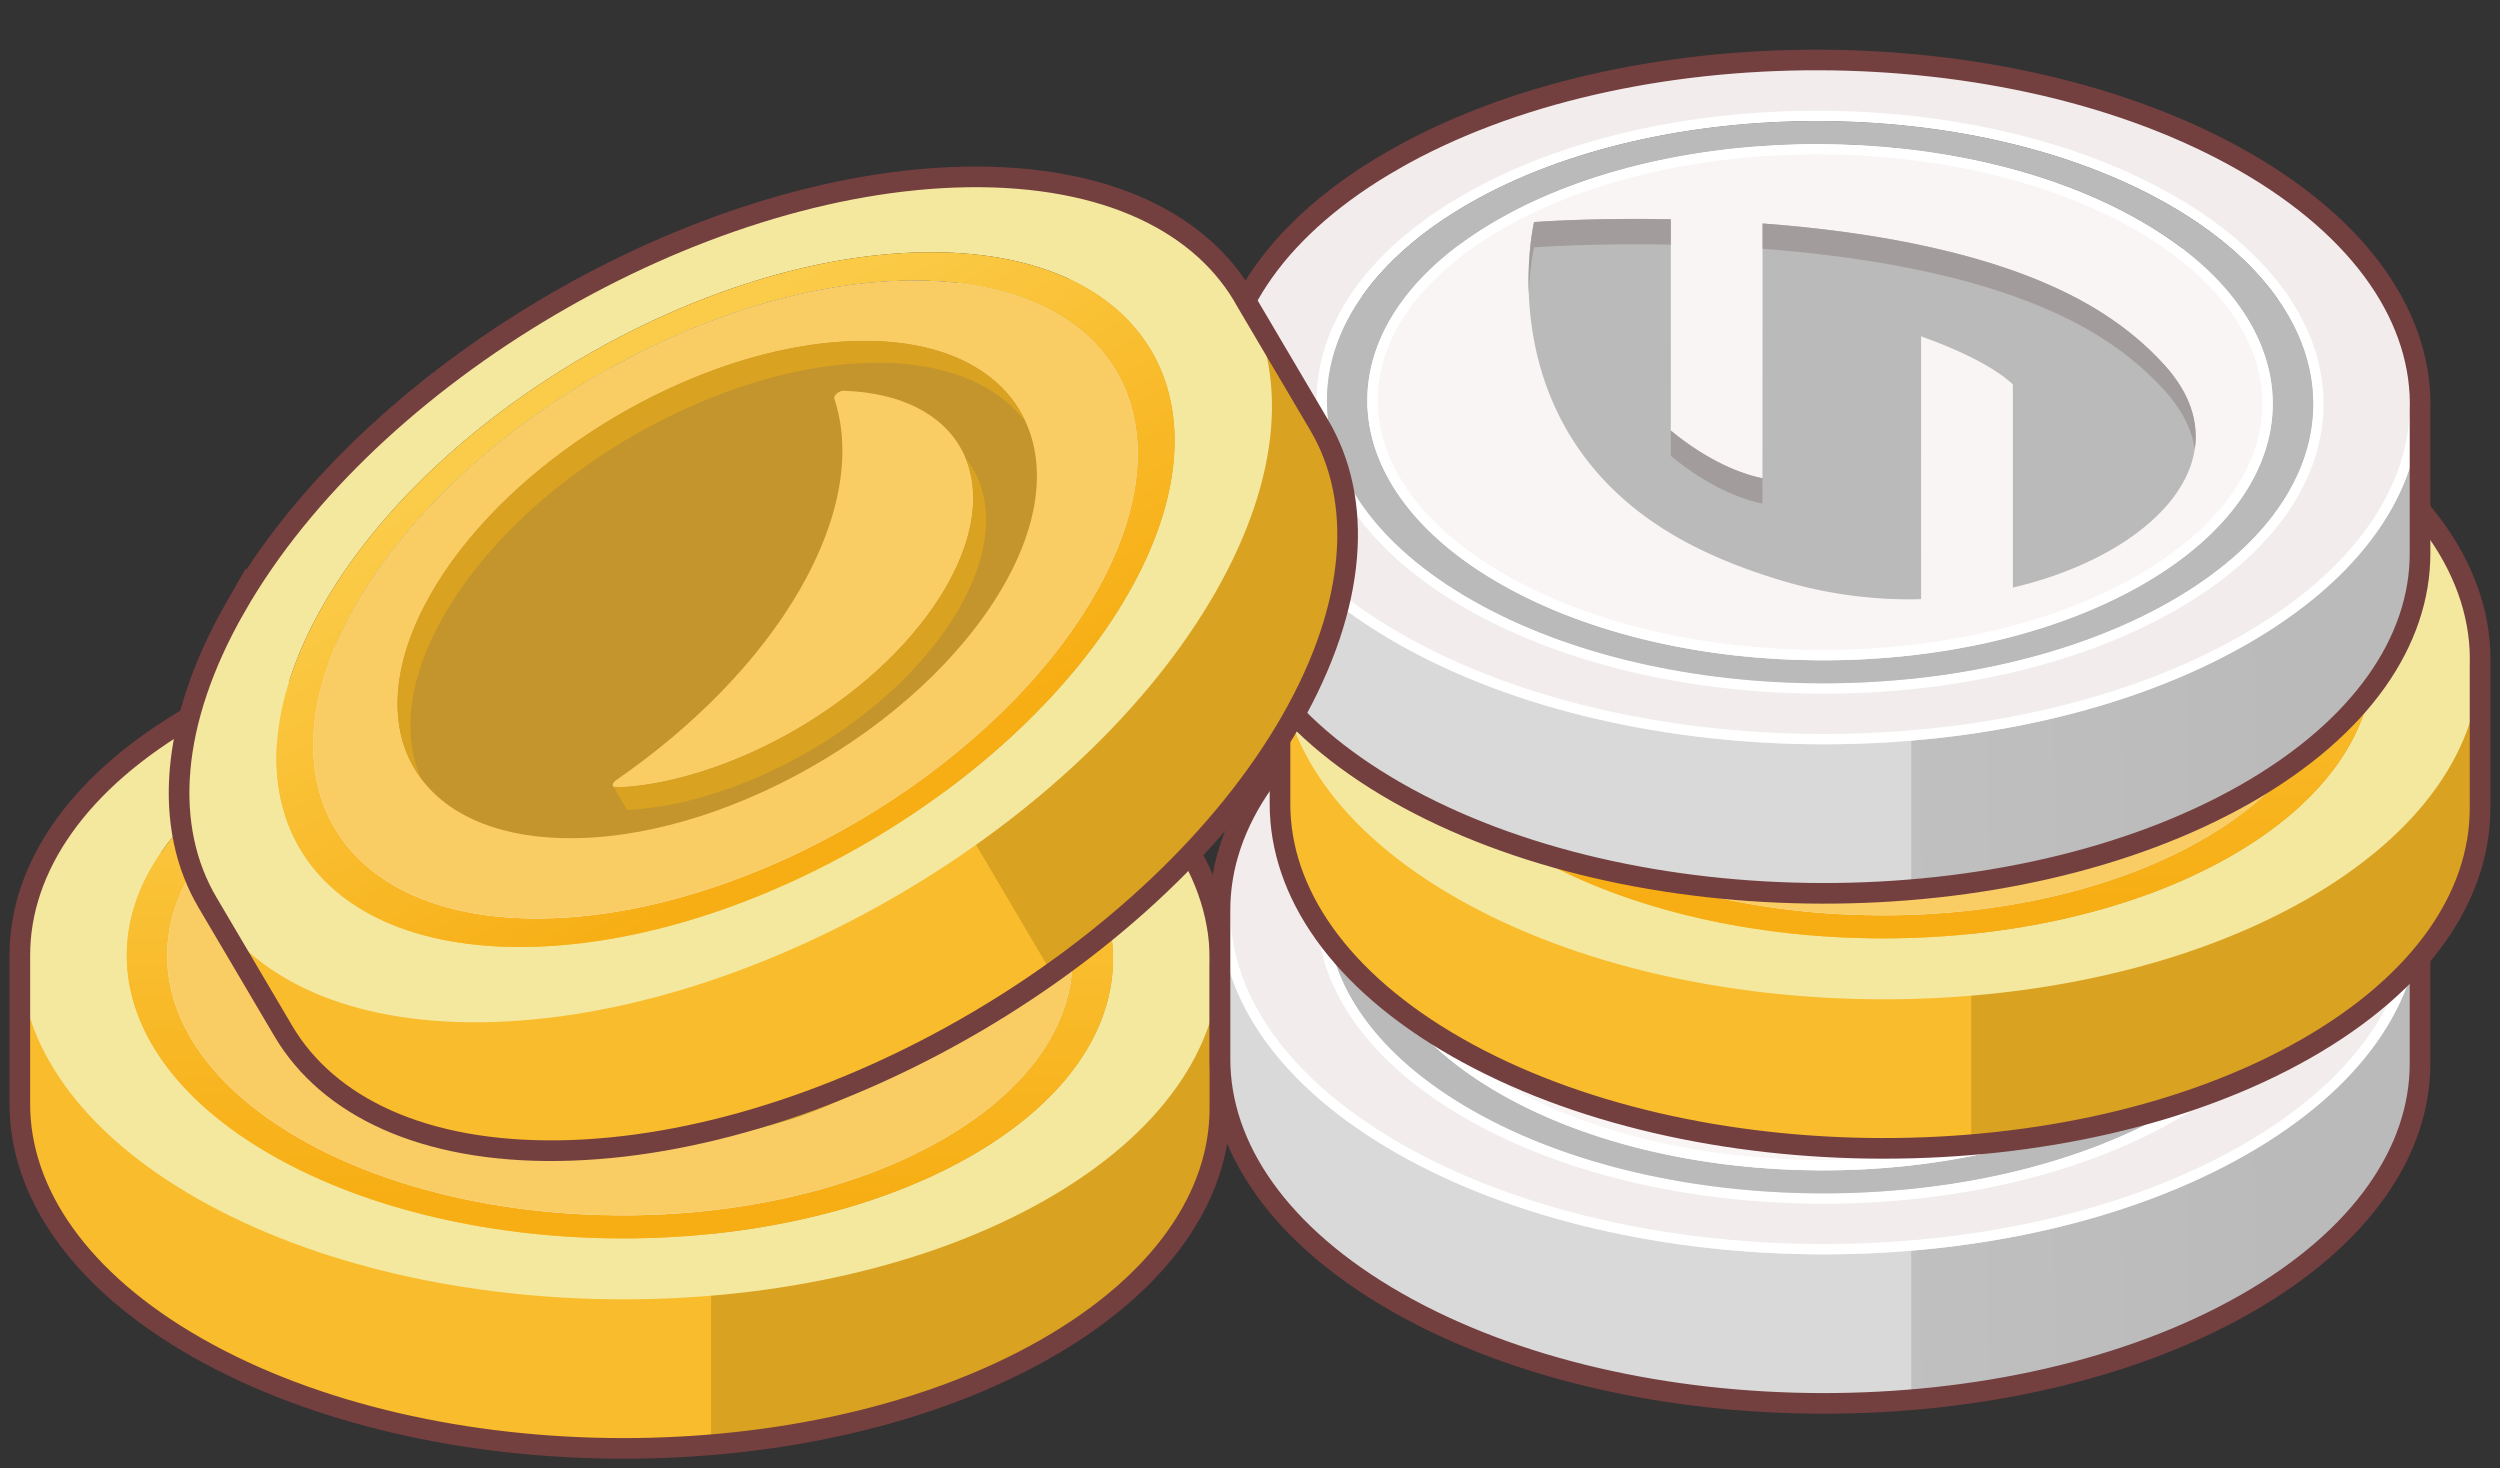 <svg xmlns="http://www.w3.org/2000/svg" width="126" height="74" fill="none"><rect width="100%" height="100%" fill="#333333" stroke="none"/><path fill="#DAA221" d="m61.487 48.336-1.846-.006c-1.475-2.304-3.831-4.47-7.079-6.322-11.848-6.755-30.997-6.788-42.77-.076-3.186 1.815-5.496 3.94-6.949 6.204L1 48.128v7.52c0 4.431 2.977 8.873 8.922 12.264 11.848 6.755 30.997 6.788 42.771.076 5.863-3.343 8.792-7.732 8.789-12.126v-7.526h.005Z"/><path fill="#F9BC2C" d="M35.837 37.135v35.682c-9.158.766-18.839-.87-25.915-4.905C3.977 64.522 1 60.079 1 55.648v-7.52l1.843.008c1.453-2.265 3.763-4.389 6.948-6.204 7.079-4.036 16.825-5.633 26.046-4.797Z"/><path fill="#F4E79E" d="M9.791 36.013c-11.773 6.712-11.714 17.631.134 24.386 11.848 6.755 30.997 6.79 42.771.076 11.774-6.712 11.715-17.631-.133-24.386-11.848-6.755-30.998-6.79-42.772-.076Zm39.082 22.285c-9.674 5.517-25.41 5.489-35.147-.062-9.738-5.551-9.786-14.523-.112-20.04 9.675-5.517 25.411-5.49 35.148.062 9.737 5.55 9.786 14.525.111 20.04Z"/><path fill="url(#a)" d="M13.614 38.193c-9.674 5.517-9.625 14.489.112 20.04 9.737 5.55 25.473 5.579 35.147.062 9.675-5.517 9.626-14.49-.11-20.04-9.738-5.551-25.474-5.58-35.148-.062Zm33.815 19.28c-8.882 5.065-23.328 5.04-32.268-.059-8.939-5.098-8.982-13.333-.1-18.4 8.883-5.064 23.329-5.039 32.268.057 8.94 5.098 8.985 13.333.103 18.4l-.003.002Z"/><path fill="#F2ECEC" d="M15.058 39.014c-8.882 5.064-8.837 13.302.1 18.4 8.94 5.098 23.385 5.123 32.268.06 8.882-5.065 8.837-13.303-.103-18.4-8.94-5.099-23.385-5.124-32.268-.057l.003-.003Z"/><path fill="#FACD64" d="M15.058 39.014c-8.882 5.064-8.837 13.302.1 18.4 8.94 5.098 23.385 5.123 32.268.06 8.882-5.065 8.837-13.303-.103-18.4-8.94-5.099-23.385-5.124-32.268-.057l.003-.003Z"/><path stroke="#743F3F" stroke-width="1.04" d="M9.791 36.013C3.932 39.353 1.004 43.735 1 48.127v7.52c0 4.432 2.977 8.874 8.922 12.264 11.848 6.755 30.997 6.79 42.771.076 5.863-3.342 8.792-7.731 8.789-12.126v-7.164c.158-4.545-2.817-9.13-8.92-12.608-11.847-6.755-30.997-6.79-42.77-.076Z"/><path fill="#C3952C" d="M44.033 40.652a19.098 19.098 0 0 0-2.91-1.416c-6.903-2.684-16.393-2.278-22.516 1.213-6.124 3.492-6.833 8.905-2.124 12.841a14.434 14.434 0 0 0 2.122 1.46c7.095 4.046 18.708 3.945 25.584-.297 6.283-3.88 6.215-9.968-.156-13.8ZM21.697 53.635c-.226-.114-.12-.333.182-.354 4.718-.338 9.286-1.538 12.91-3.604 3.625-2.067 5.736-4.672 6.322-7.362.038-.172.417-.234.618-.106 4.985 3.179 4.802 8.06-.55 11.11-5.352 3.052-13.908 3.158-19.482.316Z"/><path fill="#DAA221" d="M41.123 39.236c1.031.402 2.01.874 2.91 1.416 3.486 2.097 5.085 4.87 4.788 7.588-.25-2.291-1.849-4.54-4.789-6.31a19.107 19.107 0 0 0-2.91-1.416c-6.903-2.684-16.393-2.278-22.517 1.213-3.176 1.812-4.896 4.14-5.158 6.511-.308-2.797 1.411-5.653 5.158-7.79 6.124-3.49 15.614-3.897 22.518-1.212Z"/><path fill="#DAA221" d="M23.482 54.41c-.532.06-1.067.11-1.604.149-.301.022-.408.24-.182.354 5.574 2.842 14.13 2.737 19.482-.315 3.056-1.743 4.427-4.082 4.112-6.36-.256 1.853-1.627 3.664-4.112 5.081-4.808 2.742-12.201 3.106-17.696 1.091Z"/><path fill="#DAA221" d="M21.59 53.487v1.27l.627.103 1.267-.447c-.877-.341-1.696-.732-1.894-.926Z"/><path fill="url(#b)" d="m121.976 46.067-1.846-.005c-1.476-2.304-3.832-4.47-7.079-6.322-11.848-6.755-30.998-6.789-42.772-.076-3.184 1.815-5.495 3.939-6.948 6.203l-1.843-.008v7.52c0 4.432 2.977 8.874 8.923 12.264 11.847 6.755 30.997 6.789 42.771.076 5.862-3.342 8.791-7.731 8.788-12.126v-7.526h.006Z"/><path fill="#D9D9D9" d="M96.326 34.867v35.682c-9.158.765-18.84-.871-25.916-4.906-5.945-3.39-8.922-7.833-8.922-12.264v-7.52l1.843.008c1.453-2.264 3.764-4.389 6.948-6.203 7.08-4.036 16.825-5.633 26.047-4.797Z"/><path fill="#F2ECEC" d="M70.28 33.744c-11.774 6.713-11.714 17.632.134 24.387 11.847 6.755 30.997 6.789 42.771.076 11.774-6.713 11.714-17.632-.134-24.387-11.848-6.755-30.997-6.789-42.771-.076Zm39.082 22.285c-9.675 5.517-25.411 5.49-35.148-.062-9.737-5.55-9.786-14.523-.111-20.04 9.674-5.517 25.41-5.489 35.148.062 9.737 5.551 9.785 14.526.111 20.04Z"/><path stroke="#fff" stroke-width=".52" d="M70.542 57.905c-5.877-3.351-8.77-7.698-8.794-11.985-.023-4.285 2.82-8.62 8.66-11.95 5.838-3.329 13.522-4.992 21.229-4.979 7.707.014 15.409 1.705 21.285 5.055 5.878 3.351 8.77 7.698 8.794 11.985.023 4.285-2.82 8.62-8.66 11.95-5.838 3.328-13.522 4.992-21.229 4.978-7.707-.013-15.409-1.704-21.285-5.054Zm3.543-1.712c4.917 2.803 11.332 4.204 17.726 4.216 6.393.011 12.793-1.367 17.679-4.154 4.885-2.784 7.376-6.479 7.355-10.234-.02-3.753-2.551-7.456-7.466-10.258-4.916-2.803-11.332-4.204-17.725-4.215-6.394-.012-12.794 1.367-17.68 4.153-4.884 2.786-7.376 6.48-7.355 10.235.02 3.753 2.551 7.455 7.466 10.257Z"/><path fill="#BABABA" d="M74.103 35.924c-9.675 5.517-9.626 14.49.11 20.04 9.738 5.551 25.474 5.58 35.149.062 9.674-5.517 9.626-14.489-.111-20.04-9.737-5.55-25.474-5.579-35.148-.062Zm33.814 19.28c-8.882 5.065-23.328 5.04-32.267-.058-8.94-5.098-8.983-13.333-.1-18.4 8.882-5.064 23.328-5.039 32.268.056 8.939 5.098 8.985 13.333.102 18.4l-.003.003Z"/><path fill="#FAF5F5" d="M75.546 36.746c-8.882 5.064-8.836 13.302.1 18.4 8.94 5.098 23.385 5.123 32.268.059 8.882-5.064 8.837-13.302-.103-18.4-8.939-5.098-23.385-5.123-32.267-.056l.002-.003Z"/><path stroke="#fff" stroke-width=".52" d="M69.174 45.932c-.017-3.202 2.106-6.454 6.498-8.958 4.393-2.505 10.177-3.76 15.984-3.75 5.806.011 11.605 1.285 16.027 3.807 4.423 2.522 6.585 5.785 6.603 8.988.018 3.202-2.107 6.455-6.501 8.96-4.392 2.504-10.177 3.758-15.983 3.747-5.806-.01-11.606-1.285-16.027-3.806-4.422-2.523-6.583-5.785-6.6-8.988Z"/><path stroke="#743F3F" stroke-width="1.04" d="M70.28 33.744c-5.86 3.34-8.788 7.723-8.792 12.115v7.52c0 4.431 2.977 8.873 8.923 12.264 11.847 6.755 30.997 6.788 42.771.076 5.862-3.343 8.791-7.732 8.788-12.126v-7.165c.158-4.545-2.817-9.129-8.919-12.608-11.848-6.755-30.997-6.789-42.771-.076Z"/><path fill="#BABABA" d="M109.119 44.139c-1.011-1.125-2.293-2.186-3.916-3.11-4.515-2.575-10.868-3.648-16.37-4.059l-.005 12.84c-1.092-.217-2.767-.876-4.62-2.402v-10.65c-4.043-.078-6.891.141-6.891.141s-2.46 10.37 7.241 15.9c1.623.926 3.483 1.657 5.456 2.234 2.269.662 4.586.927 6.808.873V42.66c2.535.91 3.926 1.764 4.625 2.422l.001 10.24c7.131-1.67 11.791-6.597 7.671-11.182Z"/><path fill="#A39C9C" d="M105.204 41.028c1.623.925 2.905 1.986 3.916 3.11 1.261 1.404 1.699 2.84 1.496 4.204-.145-.968-.624-1.955-1.496-2.926-1.011-1.125-2.293-2.186-3.916-3.111-4.515-2.575-10.868-3.647-16.37-4.058l-.006 12.84c-1.091-.217-2.766-.876-4.619-2.403v-10.65c-4.044-.078-6.892.142-6.892.142s-.212.897-.266 2.304c-.08-2.12.266-3.581.266-3.581s2.848-.22 6.891-.142l.001 10.65c1.853 1.527 3.528 2.186 4.62 2.403l.005-12.84c5.502.411 11.855 1.483 16.37 4.058Z"/><path fill="#A39C9C" d="m96.823 55.906-.001-11.97v11.97Z"/><path fill="#DAA221" d="m124.999 33.214-1.846-.006c-1.475-2.304-3.831-4.47-7.079-6.322-11.848-6.755-30.997-6.788-42.771-.076-3.185 1.815-5.495 3.94-6.948 6.204l-1.843-.008v7.52c0 4.431 2.977 8.873 8.922 12.264 11.848 6.755 30.997 6.788 42.771.076 5.863-3.343 8.791-7.732 8.789-12.126v-7.526h.005Z"/><path fill="#F9BC2C" d="M99.35 22.013v35.682c-9.159.766-18.84-.87-25.916-4.906-5.945-3.39-8.922-7.832-8.922-12.263v-7.52l1.843.008c1.453-2.265 3.763-4.39 6.948-6.204 7.079-4.036 16.825-5.633 26.046-4.797Z"/><path fill="#F4E79E" d="M73.303 20.89c-11.774 6.713-11.714 17.632.134 24.387 11.848 6.755 30.997 6.79 42.771.076 11.774-6.713 11.714-17.632-.134-24.387-11.848-6.755-30.997-6.788-42.77-.076Zm39.082 22.286c-9.674 5.517-25.41 5.489-35.148-.062-9.737-5.551-9.785-14.523-.11-20.04 9.674-5.517 25.41-5.49 35.147.062 9.737 5.55 9.785 14.525.111 20.04Z"/><path fill="url(#c)" d="M77.126 23.07c-9.674 5.518-9.626 14.49.111 20.04 9.737 5.552 25.474 5.58 35.148.063 9.675-5.517 9.626-14.49-.111-20.04-9.737-5.551-25.474-5.58-35.148-.062Zm33.815 19.281c-8.883 5.064-23.329 5.04-32.268-.059-8.94-5.098-8.982-13.333-.1-18.4 8.883-5.064 23.329-5.038 32.268.057 8.94 5.098 8.985 13.332.103 18.4l-.003.002Z"/><path fill="#F2ECEC" d="M78.57 23.892c-8.882 5.064-8.837 13.302.1 18.4 8.939 5.098 23.385 5.123 32.267.06 8.883-5.065 8.837-13.303-.102-18.4-8.94-5.099-23.386-5.124-32.268-.057l.003-.003Z"/><path fill="#FACD64" d="M78.57 23.892c-8.882 5.064-8.837 13.302.1 18.4 8.939 5.098 23.385 5.123 32.267.06 8.883-5.065 8.837-13.303-.102-18.4-8.94-5.099-23.386-5.124-32.268-.057l.003-.003Z"/><path stroke="#743F3F" stroke-width="1.04" d="M73.303 20.89c-5.859 3.341-8.787 7.723-8.791 12.115v7.52c0 4.432 2.977 8.874 8.922 12.264 11.848 6.755 30.997 6.789 42.771.076 5.863-3.342 8.791-7.731 8.789-12.126v-7.165c.158-4.544-2.817-9.128-8.92-12.608-11.848-6.755-30.997-6.788-42.77-.076Z"/><path fill="#C3952C" d="M107.545 25.53a19.121 19.121 0 0 0-2.909-1.416c-6.904-2.685-16.394-2.279-22.518 1.213-6.123 3.491-6.832 8.905-2.123 12.84a14.435 14.435 0 0 0 2.122 1.461c7.095 4.046 18.708 3.945 25.584-.297 6.283-3.88 6.214-9.968-.156-13.8ZM85.209 38.513c-.226-.115-.12-.333.181-.354 4.72-.338 9.287-1.538 12.912-3.605 3.624-2.066 5.734-4.67 6.321-7.361.037-.172.417-.235.617-.106 4.985 3.179 4.803 8.059-.549 11.11-5.352 3.052-13.908 3.158-19.482.316Z"/><path fill="#DAA221" d="M104.634 24.114c1.032.402 2.01.874 2.91 1.416 3.486 2.097 5.085 4.87 4.788 7.588-.25-2.291-1.848-4.54-4.788-6.31a19.087 19.087 0 0 0-2.91-1.416c-6.903-2.684-16.394-2.279-22.517 1.213-3.177 1.811-4.896 4.14-5.158 6.511-.309-2.797 1.411-5.653 5.158-7.79 6.123-3.491 15.614-3.897 22.517-1.212Z"/><path fill="#DAA221" d="M86.994 39.288c-.532.06-1.067.11-1.605.149-.3.021-.407.24-.182.354 5.575 2.842 14.13 2.737 19.483-.315 3.056-1.743 4.426-4.082 4.112-6.36-.256 1.853-1.627 3.664-4.112 5.081-4.808 2.742-12.201 3.106-17.696 1.091Z"/><path fill="#DAA221" d="M85.102 38.365v1.27l.627.103 1.267-.447c-.877-.341-1.696-.732-1.894-.926Z"/><path fill="url(#d)" d="m121.976 20.36-1.846-.005c-1.476-2.305-3.832-4.47-7.079-6.322-11.848-6.755-30.998-6.789-42.772-.076-3.184 1.815-5.495 3.939-6.948 6.203l-1.843-.008v7.52c0 4.431 2.977 8.874 8.923 12.264 11.847 6.755 30.997 6.789 42.771.076 5.862-3.342 8.791-7.731 8.788-12.126V20.36h.006Z"/><path fill="#D9D9D9" d="M96.326 9.16V44.84c-9.158.766-18.84-.87-25.916-4.905-5.945-3.39-8.922-7.833-8.922-12.264v-7.52l1.843.008c1.453-2.264 3.764-4.389 6.948-6.203C77.36 9.92 87.104 8.324 96.326 9.16Z"/><path fill="#F2ECEC" d="M70.28 8.037c-11.774 6.713-11.714 17.632.134 24.387 11.847 6.755 30.997 6.789 42.771.076 11.774-6.713 11.714-17.632-.134-24.387-11.848-6.755-30.997-6.789-42.771-.076Zm39.082 22.285c-9.675 5.517-25.411 5.49-35.148-.062-9.737-5.55-9.786-14.523-.111-20.04 9.674-5.517 25.41-5.489 35.148.062 9.737 5.551 9.785 14.526.111 20.04Z"/><path stroke="#fff" stroke-width=".52" d="M70.542 32.198c-5.877-3.351-8.77-7.698-8.794-11.985-.023-4.285 2.82-8.62 8.66-11.95C76.246 4.934 83.93 3.27 91.637 3.284c7.707.014 15.409 1.705 21.285 5.055 5.878 3.351 8.77 7.698 8.794 11.985.023 4.285-2.82 8.62-8.66 11.95-5.838 3.328-13.522 4.992-21.229 4.978-7.707-.013-15.409-1.704-21.285-5.054Zm3.543-1.712c4.917 2.803 11.332 4.204 17.726 4.216 6.393.011 12.793-1.368 17.679-4.154 4.885-2.784 7.376-6.479 7.355-10.234-.02-3.753-2.551-7.456-7.466-10.258-4.916-2.803-11.332-4.204-17.725-4.215-6.394-.012-12.794 1.367-17.68 4.153-4.884 2.786-7.376 6.48-7.355 10.235.02 3.753 2.551 7.455 7.466 10.257Z"/><path fill="#BABABA" d="M74.103 10.217c-9.675 5.517-9.626 14.49.11 20.04 9.738 5.551 25.474 5.58 35.149.062 9.674-5.517 9.626-14.489-.111-20.04-9.737-5.55-25.474-5.579-35.148-.062Zm33.814 19.28c-8.882 5.065-23.328 5.04-32.267-.058-8.94-5.098-8.983-13.333-.1-18.4 8.882-5.064 23.328-5.039 32.268.056 8.939 5.098 8.985 13.333.102 18.4l-.003.003Z"/><path fill="#FAF5F5" d="M75.546 11.039c-8.882 5.064-8.836 13.302.1 18.4 8.94 5.097 23.385 5.123 32.268.059 8.882-5.065 8.837-13.302-.103-18.4C98.872 6 84.426 5.975 75.544 11.042l.002-.003Z"/><path stroke="#fff" stroke-width=".52" d="M69.174 20.225c-.017-3.202 2.106-6.454 6.498-8.958 4.393-2.505 10.177-3.76 15.984-3.75 5.806.011 11.605 1.285 16.027 3.807 4.423 2.522 6.585 5.785 6.603 8.988.018 3.202-2.107 6.455-6.501 8.96-4.392 2.504-10.177 3.758-15.983 3.747-5.806-.01-11.606-1.285-16.027-3.806-4.422-2.523-6.583-5.785-6.6-8.988Z"/><path stroke="#743F3F" stroke-width="1.04" d="M70.28 8.037c-5.86 3.34-8.788 7.722-8.792 12.115v7.52c0 4.431 2.977 8.873 8.923 12.264 11.847 6.755 30.997 6.788 42.771.076 5.862-3.343 8.791-7.732 8.788-12.126V20.72c.158-4.545-2.817-9.129-8.919-12.608-11.848-6.755-30.997-6.789-42.771-.076Z"/><path fill="#BABABA" d="M109.119 18.432c-1.011-1.125-2.293-2.186-3.916-3.11-4.515-2.575-10.868-3.648-16.37-4.058l-.005 12.839c-1.092-.217-2.767-.876-4.62-2.402V11.05c-4.043-.077-6.891.142-6.891.142s-2.46 10.37 7.241 15.9c1.623.926 3.483 1.657 5.456 2.234a22.42 22.42 0 0 0 6.808.873V16.952c2.535.91 3.926 1.764 4.625 2.422l.001 10.24c7.131-1.67 11.791-6.597 7.671-11.182Z"/><path fill="#A39C9C" d="M105.204 15.32c1.623.926 2.905 1.987 3.916 3.111 1.261 1.404 1.699 2.84 1.496 4.204-.145-.968-.624-1.955-1.496-2.927-1.011-1.124-2.293-2.185-3.916-3.11-4.515-2.574-10.868-3.647-16.37-4.058l-.006 12.84c-1.091-.217-2.766-.876-4.619-2.403v-10.65c-4.044-.078-6.892.142-6.892.142s-.212.897-.266 2.304c-.08-2.12.266-3.581.266-3.581s2.848-.22 6.891-.142l.001 10.65c1.853 1.527 3.528 2.186 4.62 2.403l.005-12.84c5.502.411 11.855 1.483 16.37 4.058Z"/><path fill="#A39C9C" d="m96.823 30.199-.001-11.97v11.97Z"/><path fill="#DAA221" d="m62.662 14.931-1.593.933c-2.442-1.235-5.571-1.903-9.31-1.848-13.636.202-30.146 9.903-36.877 21.667-1.82 3.18-2.731 6.184-2.832 8.873l-1.592.93 3.821 6.477c2.252 3.816 7.073 6.13 13.916 6.029 13.637-.202 30.148-9.902 36.878-21.666 3.351-5.858 3.643-11.126 1.408-14.91l-3.824-6.482.005-.003Z"/><path fill="#F9BC2C" d="m34.879 18.317 18.13 30.732c-7.5 5.313-16.67 8.822-24.814 8.943-6.843.1-11.664-2.213-13.916-6.03l-3.82-6.477 1.591-.93c.1-2.688 1.011-5.691 2.832-8.873 4.047-7.073 11.63-13.4 19.997-17.365Z"/><path fill="#F4E79E" d="M11.875 30.584c-6.73 11.764-1.13 21.138 12.506 20.936 13.637-.202 30.147-9.902 36.877-21.666C67.988 18.09 62.39 8.716 48.752 8.917c-13.637.202-30.147 9.903-36.877 21.667Zm44.984-.663c-5.53 9.667-19.097 17.639-30.304 17.805-11.207.166-15.807-7.537-10.278-17.204 5.53-9.668 19.097-17.639 30.304-17.805C57.788 12.55 62.39 20.256 56.86 29.92Z"/><path fill="url(#e)" d="M16.276 30.52c-5.53 9.667-.929 17.37 10.278 17.204 11.207-.167 24.775-8.138 30.304-17.806 5.53-9.667.93-17.37-10.278-17.204-11.207.167-24.775 8.138-30.304 17.805Zm38.92-.575c-5.076 8.874-17.532 16.193-27.821 16.344-10.29.151-14.511-6.92-9.435-15.797 5.077-8.875 17.532-16.193 27.82-16.347 10.29-.151 14.514 6.918 9.438 15.796l-.001.004Z"/><path fill="#F2ECEC" d="M17.936 30.493c-5.077 8.875-.852 15.947 9.435 15.797 10.29-.151 22.745-7.47 27.822-16.344 5.078-8.875.853-15.947-9.437-15.796-10.29.152-22.745 7.47-27.82 16.347v-.004Z"/><path fill="#FACD64" d="M17.936 30.493c-5.077 8.875-.852 15.947 9.435 15.797 10.29-.151 22.745-7.47 27.822-16.344 5.078-8.875.853-15.947-9.437-15.796-10.29.152-22.745 7.47-27.82 16.347v-.004Z"/><path stroke="#743F3F" stroke-width="1.04" d="M11.875 30.584C8.525 36.438 8.23 41.7 10.458 45.485l3.821 6.477c2.252 3.817 7.073 6.13 13.916 6.03 13.637-.202 30.147-9.903 36.878-21.667 3.35-5.857 3.643-11.126 1.408-14.91l-3.64-6.17c-2.174-3.995-7.065-6.431-14.089-6.328-13.637.202-30.147 9.903-36.877 21.667Z"/><path fill="#C3952C" d="M43.724 17.182c-1.05-.01-2.132.081-3.225.259-7.31 1.195-15.278 6.367-18.778 12.485-3.5 6.119-1.36 11.142 4.695 12.14.791.13 1.65.192 2.57.179 8.167-.12 18.118-6.108 21.884-13.255 3.441-6.534.288-11.744-7.146-11.808ZM31.082 39.713c-.252.016-.271-.226-.023-.397 3.893-2.689 7.217-6.043 9.29-9.665 2.07-3.621 2.565-6.937 1.703-9.552-.055-.167.24-.414.479-.405 5.908.205 8.23 4.501 5.172 9.849-3.06 5.348-10.375 9.786-16.62 10.17Z"/><path fill="#DAA221" d="M40.498 17.442a19.1 19.1 0 0 1 3.226-.259c4.068.035 6.855 1.612 7.98 4.103-1.38-1.846-3.9-2.972-7.33-3.002a19.1 19.1 0 0 0-3.226.26c-7.31 1.194-15.278 6.366-18.778 12.485-1.816 3.174-2.114 6.053-1.134 8.229-1.687-2.253-1.658-5.587.484-9.33 3.5-6.12 11.468-11.29 18.778-12.486Z"/><path fill="#DAA221" d="M33.014 39.474a37.99 37.99 0 0 1-1.306.944c-.248.172-.23.413.023.397 6.245-.384 13.561-4.822 16.62-10.17 1.747-3.054 1.74-5.764.31-7.566.721 1.725.461 3.982-.96 6.465-2.747 4.804-8.93 8.874-14.687 9.93Z"/><path fill="#DAA221" d="m30.914 39.64.646 1.095.592-.23.864-1.03c-.93.152-1.833.231-2.102.166Z"/><defs><linearGradient id="a" x1="31.242" x2="31.242" y1="62.416" y2="34.071" gradientUnits="userSpaceOnUse"><stop offset=".07" stop-color="#F7AE14"/><stop offset=".93" stop-color="#FBCC49"/></linearGradient><linearGradient id="b" x1="119.984" x2="52.91" y1="56.975" y2="58.291" gradientUnits="userSpaceOnUse"><stop offset=".07" stop-color="#BABABA"/><stop offset=".93" stop-color="#CBCBCB"/></linearGradient><linearGradient id="c" x1="94.754" x2="94.754" y1="47.294" y2="18.949" gradientUnits="userSpaceOnUse"><stop offset=".07" stop-color="#F7AE14"/><stop offset=".93" stop-color="#FBCC49"/></linearGradient><linearGradient id="d" x1="119.984" x2="52.91" y1="31.268" y2="32.584" gradientUnits="userSpaceOnUse"><stop offset=".07" stop-color="#BABABA"/><stop offset=".93" stop-color="#CBCBCB"/></linearGradient><linearGradient id="e" x1="43.767" x2="29.365" y1="42.426" y2="18.013" gradientUnits="userSpaceOnUse"><stop offset=".07" stop-color="#F7AE14"/><stop offset=".93" stop-color="#FBCC49"/></linearGradient></defs></svg>
